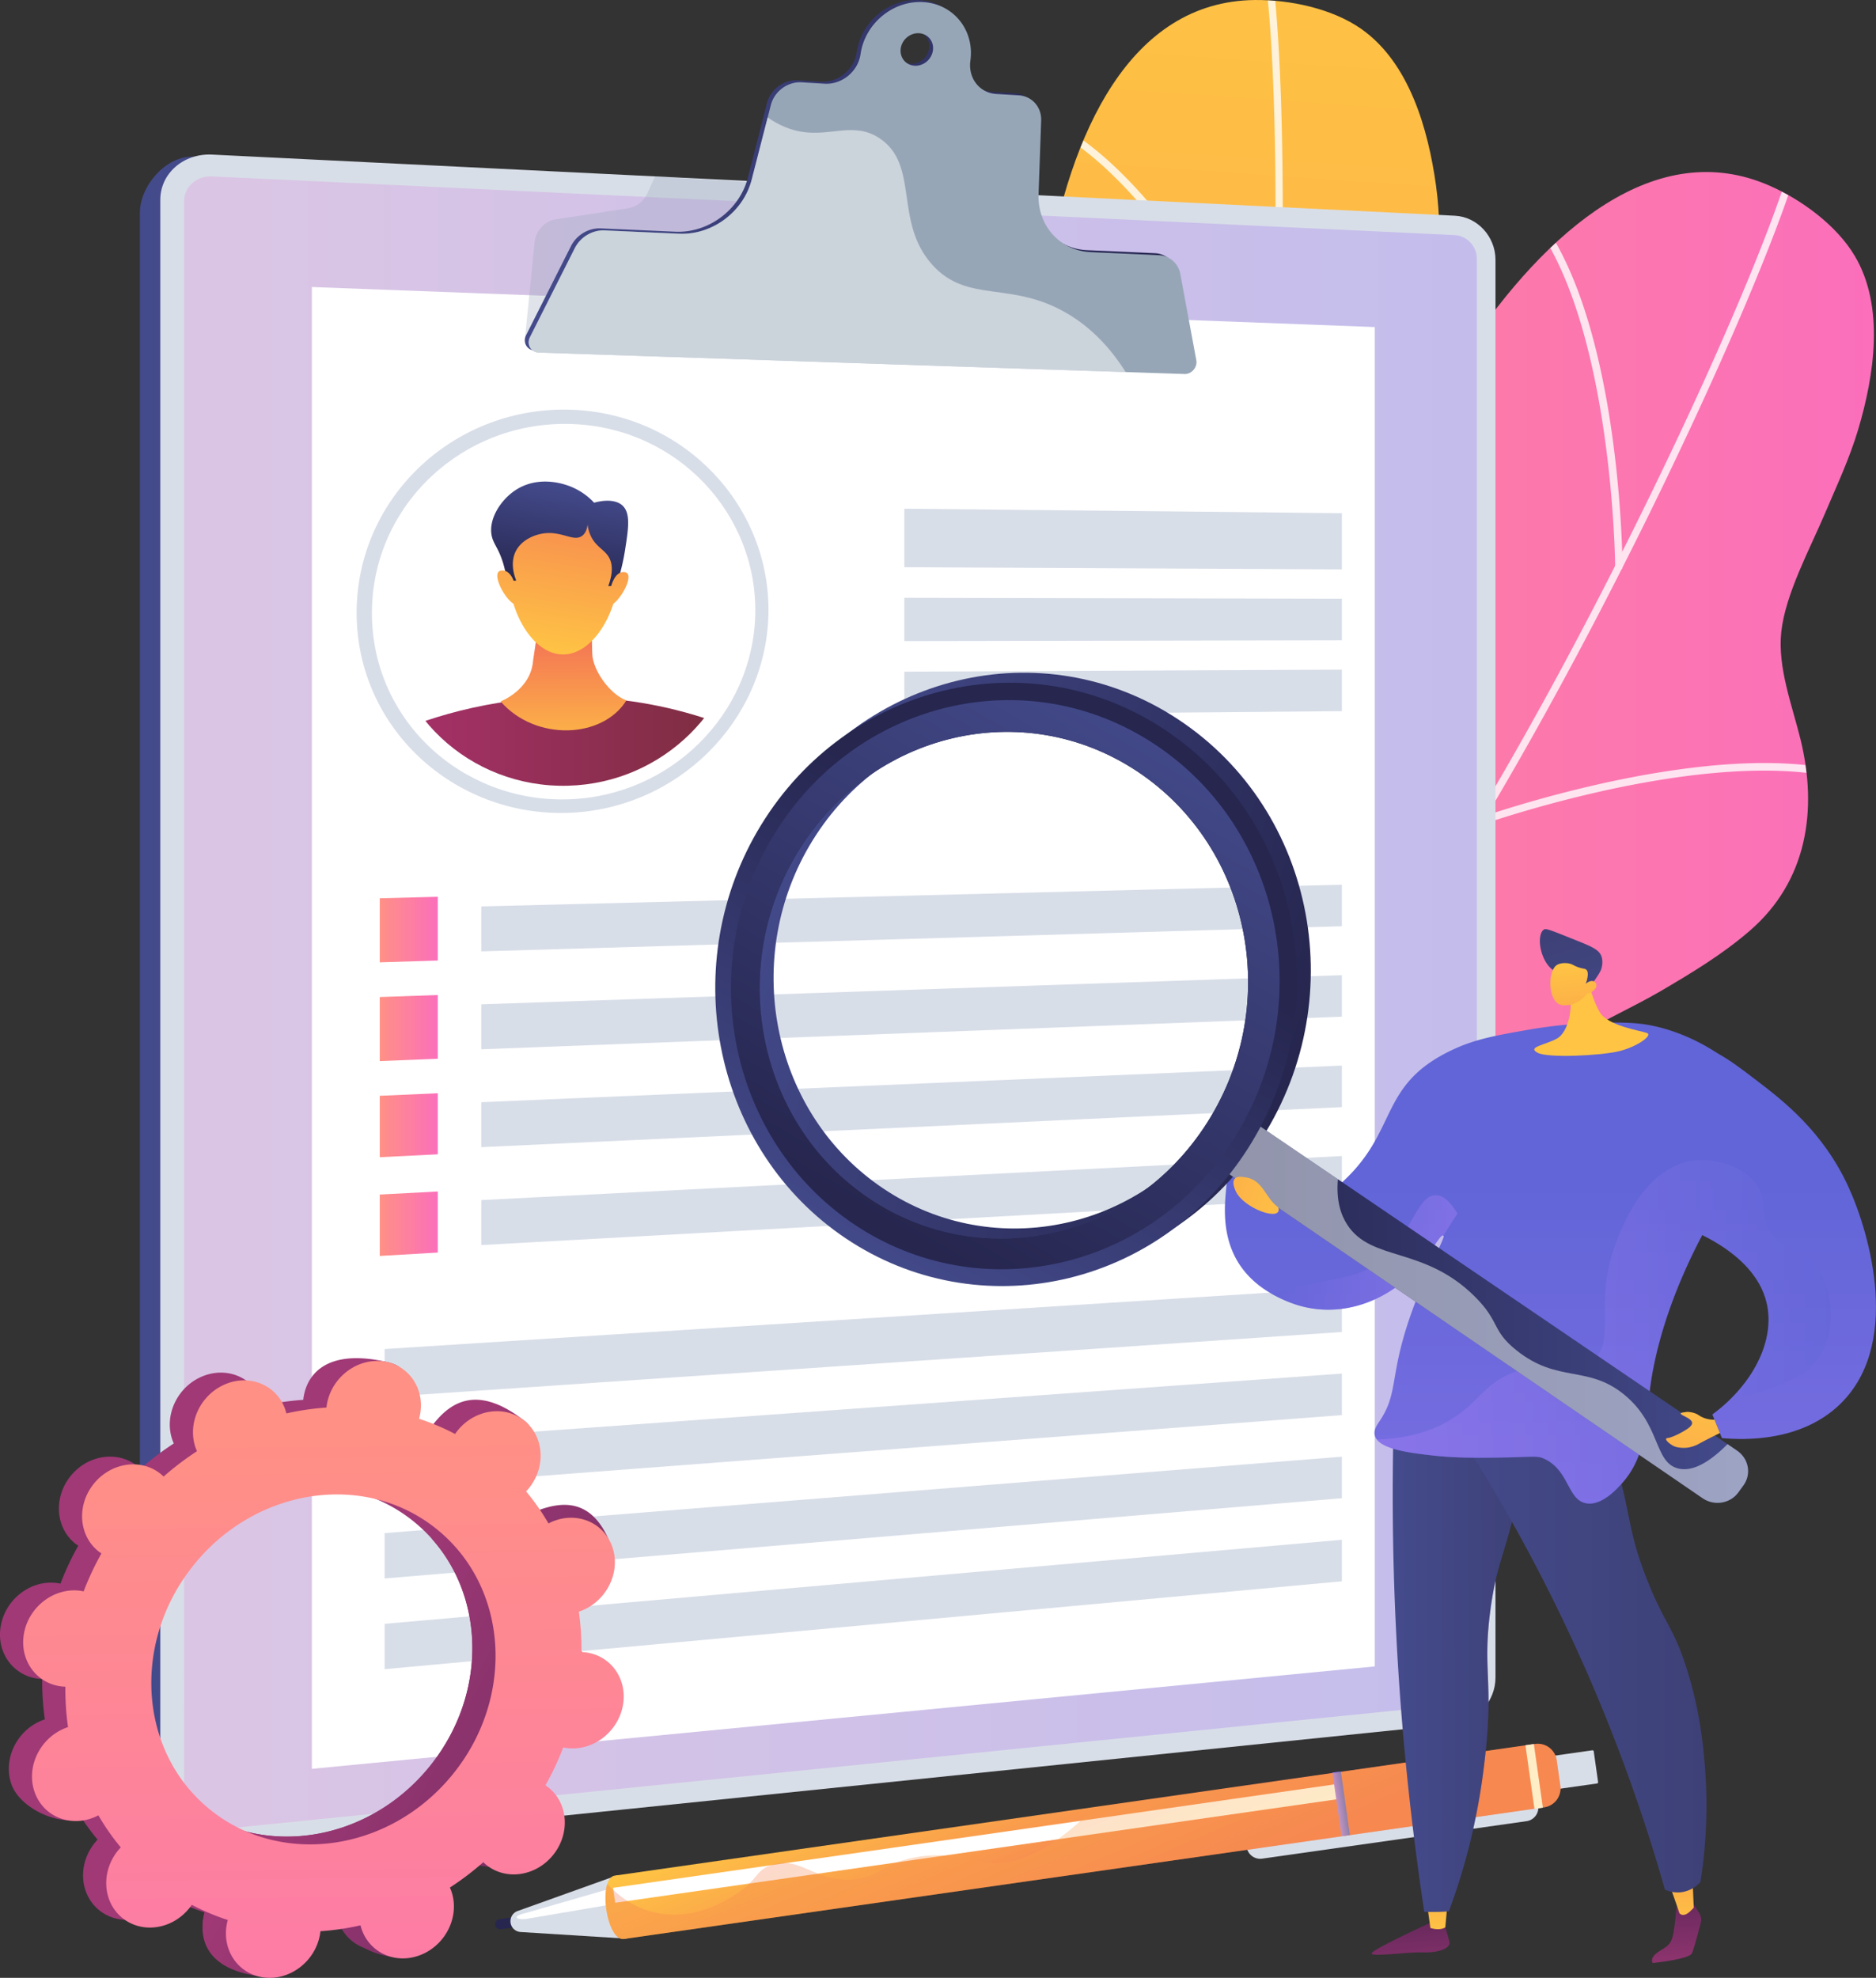 <svg xmlns="http://www.w3.org/2000/svg" xmlns:xlink="http://www.w3.org/1999/xlink" viewBox="0 0 2581.03 2721.26"><rect x="0" y="0" width="2581.03" height="2721.26" fill="#333333" stroke="none"/><defs><linearGradient id="linear-gradient" x1="1654.55" y1="-155.71" x2="1351.89" y2="4249.69" gradientUnits="userSpaceOnUse"><stop offset="0" stop-color="#ffc444"></stop><stop offset="1" stop-color="#f36f56"></stop></linearGradient><linearGradient id="linear-gradient-2" x1="921.33" y1="1168.93" x2="2578.17" y2="1168.93" gradientUnits="userSpaceOnUse"><stop offset="0" stop-color="#ff9085"></stop><stop offset="1" stop-color="#fb6fbb"></stop></linearGradient><clipPath id="clip-path"><path d="M1872.5,39.54c-40-27.87-98.07-40.06-146.31-39.52-342,3.84-333.2,718.56-268,873.1s35.68,209.47-225.25,314.55-119.34,254.52-79,345.4,111.45,164.61-76.11,273.61-115,161-115,161,390.23,338.64,360.66,222.39-8.17-297.22,313.46-337.26c138.54-17.24,346-101,380.88-253.77,8.13-35.56,11.42-89.13.12-124.32-15.67-48.81-51.56-85.34-73.54-130.69-51.24-105.68,48.2-194.33,103.22-272.3,28.72-40.7,57.34-82.38,78.17-127.82,43.23-94.32,16.33-189.46-45.64-268-29.72-37.68-69.94-76.95-85.37-123.54-16.59-50.05-11.52-120.7-12.89-173.48-1.08-41.39-.53-82.76-6.24-123.87C1965,178.53,1939.28,86.14,1872.5,39.54Z" style="fill:url(#linear-gradient)"></path></clipPath><clipPath id="clip-path-2"><path d="M2551.92,352.3c-24.81-41.92-72.66-77.1-116.79-96.59-312.83-138.17-600.95,516-605.67,683.61s-54.31,205.42-335.33,193-214.06,182.21-215,281.63,33.24,196-182.62,217.48-171.38,98.92-171.38,98.92S1140,2200.2,1161.24,2082.14s115.7-273.9,425-177.09c133.23,41.7,356.75,51.36,451.79-73.18,22.13-29,47.32-76.39,51.61-113.1,6-50.92-11.56-99-12.79-149.42-2.85-117.41,124.38-156.89,206.76-205.06,43-25.15,86.32-51.23,124.09-84,78.43-67.94,93.36-165.67,69.51-262.87-11.43-46.61-31.77-99-26.52-147.81,5.64-52.42,39.52-114.63,60.14-163.23,16.17-38.12,33.81-75.54,45.64-115.32C2578.51,517.11,2593.4,422.38,2551.92,352.3Z" style="fill:url(#linear-gradient-2)"></path></clipPath><linearGradient id="linear-gradient-5" x1="192.47" y1="1381.09" x2="2029.44" y2="1381.09" gradientUnits="userSpaceOnUse"><stop offset="0" stop-color="#444b8c"></stop><stop offset="1" stop-color="#26264f"></stop></linearGradient><linearGradient id="linear-gradient-6" x1="253.35" y1="1380.36" x2="2031.94" y2="1380.36" gradientUnits="userSpaceOnUse"><stop offset="0" stop-color="#e38ddd"></stop><stop offset="1" stop-color="#9571f6"></stop></linearGradient><linearGradient id="linear-gradient-7" x1="722.09" y1="255.93" x2="1640.92" y2="255.93" xlink:href="#linear-gradient-5"></linearGradient><clipPath id="clip-path-3"><path d="M1020.86,845.87c-3.1,127-108.26,231.61-239.13,235.17-135.74,3.7-249.34-102-249.08-237.72C532.91,705.87,649.51,597.65,788.2,603,921.8,608.12,1024,717.41,1020.86,845.87Z" style="fill:none"></path></clipPath><linearGradient id="linear-gradient-8" x1="511.53" y1="1048.93" x2="1034.85" y2="1048.93" gradientUnits="userSpaceOnUse"><stop offset="0" stop-color="#ab316d"></stop><stop offset="1" stop-color="#792d3d"></stop></linearGradient><linearGradient id="linear-gradient-9" x1="774.75" y1="865.81" x2="775.71" y2="1051.66" gradientUnits="userSpaceOnUse"><stop offset="0" stop-color="#f36f56"></stop><stop offset="1" stop-color="#ffc444"></stop></linearGradient><linearGradient id="linear-gradient-10" x1="804.76" y1="606.48" x2="757.31" y2="899.55" xlink:href="#linear-gradient-9"></linearGradient><linearGradient id="linear-gradient-11" x1="780.01" y1="666.25" x2="756.73" y2="810.01" xlink:href="#linear-gradient-5"></linearGradient><linearGradient id="linear-gradient-12" x1="881.55" y1="622.35" x2="834.7" y2="911.72" xlink:href="#linear-gradient-9"></linearGradient><linearGradient id="linear-gradient-13" x1="732.14" y1="591.88" x2="684.1" y2="888.54" xlink:href="#linear-gradient-9"></linearGradient><linearGradient id="linear-gradient-14" x1="522.49" y1="1278.94" x2="602.31" y2="1278.94" xlink:href="#linear-gradient-2"></linearGradient><linearGradient id="linear-gradient-15" x1="522.49" y1="1414.46" x2="602.31" y2="1414.46" xlink:href="#linear-gradient-2"></linearGradient><linearGradient id="linear-gradient-16" x1="522.49" y1="1548.14" x2="602.31" y2="1548.14" xlink:href="#linear-gradient-2"></linearGradient><linearGradient id="linear-gradient-17" x1="522.49" y1="1683.65" x2="602.31" y2="1683.65" xlink:href="#linear-gradient-2"></linearGradient><linearGradient id="linear-gradient-18" x1="1923.9" y1="2936.29" x2="953.71" y2="2661.75" gradientTransform="translate(86.74 -493.16) rotate(12.04)" gradientUnits="userSpaceOnUse"><stop offset="0" stop-color="#311944"></stop><stop offset="1" stop-color="#a03976"></stop></linearGradient><linearGradient id="linear-gradient-19" x1="1921.36" y1="2945.28" x2="951.16" y2="2670.73" xlink:href="#linear-gradient-18"></linearGradient><linearGradient id="linear-gradient-20" x1="440.98" y1="1972.58" x2="455.85" y2="3173.82" xlink:href="#linear-gradient-2"></linearGradient><linearGradient id="linear-gradient-21" x1="1621.74" y1="2908.81" x2="1704.94" y2="3218.65" gradientTransform="matrix(0.99, -0.14, 0.14, 0.99, -604.12, -307.39)" xlink:href="#linear-gradient"></linearGradient><linearGradient id="linear-gradient-22" x1="2027.41" y1="3105.54" x2="2039.12" y2="3105.54" gradientTransform="matrix(1, 0, 0, 1, -188.53, -623.43)" gradientUnits="userSpaceOnUse"><stop offset="0" stop-color="#aa80f9"></stop><stop offset="1" stop-color="#6165d7"></stop></linearGradient><linearGradient id="linear-gradient-23" x1="1621.48" y1="2907.84" x2="1704.89" y2="3218.44" gradientTransform="matrix(0.99, -0.14, 0.14, 0.99, -604.12, -307.39)" xlink:href="#linear-gradient-9"></linearGradient><linearGradient id="linear-gradient-24" x1="-21.07" y1="2521.89" x2="-1.78" y2="2767.38" gradientTransform="translate(1943.14 2.03) rotate(-0.14)" xlink:href="#linear-gradient-18"></linearGradient><linearGradient id="linear-gradient-25" x1="28.73" y1="2658.56" x2="25.22" y2="2404.31" gradientTransform="translate(1943.14 2.03) rotate(-0.14)" xlink:href="#linear-gradient"></linearGradient><linearGradient id="linear-gradient-26" x1="343.44" y1="2493.25" x2="362.73" y2="2738.73" gradientTransform="translate(1943.14 2.03) rotate(-0.14)" xlink:href="#linear-gradient-18"></linearGradient><linearGradient id="linear-gradient-27" x1="362.78" y1="2653.95" x2="359.27" y2="2399.69" gradientTransform="translate(1943.14 2.03) rotate(-0.14)" xlink:href="#linear-gradient"></linearGradient><linearGradient id="linear-gradient-28" x1="-31.95" y1="2246.68" x2="156.04" y2="2246.68" gradientTransform="translate(1943.14 2.03) rotate(-0.14)" gradientUnits="userSpaceOnUse"><stop offset="0" stop-color="#444b8c"></stop><stop offset="1" stop-color="#3e4177"></stop></linearGradient><linearGradient id="linear-gradient-29" x1="-31.95" y1="2246.69" x2="156.04" y2="2246.69" xlink:href="#linear-gradient-28"></linearGradient><linearGradient id="linear-gradient-30" x1="20.24" y1="2228.15" x2="398.68" y2="2228.15" xlink:href="#linear-gradient-28"></linearGradient><linearGradient id="linear-gradient-31" x1="1348.69" y1="3034.59" x2="1348.69" y2="1615.7" gradientTransform="matrix(-1, 0, 0, 1, 3407.77, 0)" xlink:href="#linear-gradient-22"></linearGradient><linearGradient id="linear-gradient-32" x1="-550.93" y1="1463.61" x2="-591.09" y2="1817.88" gradientTransform="translate(2736.88)" xlink:href="#linear-gradient"></linearGradient><linearGradient id="linear-gradient-33" x1="1327.89" y1="2268.68" x2="1263.39" y2="2104.86" gradientTransform="translate(989.32 -881.25) rotate(2.72)" xlink:href="#linear-gradient-28"></linearGradient><linearGradient id="linear-gradient-34" x1="-575.95" y1="1324.62" x2="-544.39" y2="1585.66" gradientTransform="translate(2736.88)" xlink:href="#linear-gradient"></linearGradient><linearGradient id="linear-gradient-35" x1="1402.61" y1="1723.19" x2="1658.26" y2="1723.19" gradientTransform="matrix(-1, 0, 0, 1, 3407.77, 0)" xlink:href="#linear-gradient-22"></linearGradient><linearGradient id="linear-gradient-36" x1="1010.6" y1="3034.59" x2="1010.6" y2="1615.7" gradientTransform="matrix(-1, 0, 0, 1, 3407.77, 0)" xlink:href="#linear-gradient-22"></linearGradient><linearGradient id="linear-gradient-37" x1="-842.57" y1="1832.5" x2="-217.95" y2="1832.5" gradientTransform="translate(2736.88)" xlink:href="#linear-gradient-22"></linearGradient><linearGradient id="linear-gradient-38" x1="1002.66" y1="1807.58" x2="1724.05" y2="1807.58" gradientTransform="matrix(-1, 0, 0, 1, 3407.77, 0)" xlink:href="#linear-gradient-5"></linearGradient><linearGradient id="linear-gradient-39" x1="-1988.07" y1="1955.61" x2="-1187.99" y2="1955.61" gradientTransform="matrix(0.95, 0.3, -0.3, 0.95, 3501.92, -52.6)" xlink:href="#linear-gradient-5"></linearGradient><linearGradient id="linear-gradient-40" x1="-4833.94" y1="2089.73" x2="-5236.79" y2="1638.67" gradientTransform="matrix(-0.98, 0.21, 0.21, 0.98, -3999.08, 711.31)" xlink:href="#linear-gradient-5"></linearGradient><linearGradient id="linear-gradient-41" x1="-5426.14" y1="1431.15" x2="-4879.77" y2="2032.62" gradientTransform="matrix(-0.98, 0.21, 0.21, 0.98, -3999.08, 711.31)" xlink:href="#linear-gradient-5"></linearGradient><linearGradient id="linear-gradient-42" x1="1052.97" y1="1897.76" x2="1203.13" y2="2354.38" gradientTransform="matrix(-1, 0, 0, 1, 3407.77, 0)" xlink:href="#linear-gradient"></linearGradient><linearGradient id="linear-gradient-43" x1="-2522.44" y1="5149.78" x2="-2728.42" y2="5567.47" gradientTransform="matrix(0.17, 0.98, -0.98, 0.17, 7269.65, 3238.27)" xlink:href="#linear-gradient"></linearGradient></defs><g style="isolation:isolate"><g id="Layer_2" data-name="Layer 2"><g id="Illustration"><path d="M1872.5,39.54c-40-27.87-98.07-40.06-146.31-39.52-342,3.84-333.2,718.56-268,873.1s35.68,209.47-225.25,314.55-119.34,254.52-79,345.4,111.45,164.61-76.11,273.61-115,161-115,161,390.23,338.64,360.66,222.39-8.17-297.22,313.46-337.26c138.54-17.24,346-101,380.88-253.77,8.13-35.56,11.42-89.13.12-124.32-15.67-48.81-51.56-85.34-73.54-130.69-51.24-105.68,48.2-194.33,103.22-272.3,28.72-40.7,57.34-82.38,78.17-127.82,43.23-94.32,16.33-189.46-45.64-268-29.72-37.68-69.94-76.95-85.37-123.54-16.59-50.05-11.52-120.7-12.89-173.48-1.08-41.39-.53-82.76-6.24-123.87C1965,178.53,1939.28,86.14,1872.5,39.54Z" style="fill:url(#linear-gradient)"></path><g style="clip-path:url(#clip-path)"><g style="mix-blend-mode:soft-light;opacity:0.8"><path d="M951.43,2176.69a5,5,0,0,1-4.78-8.86c1.45-.91,146.45-93.08,304.72-238.25,145.83-133.77,333.1-341.19,397.05-569.69,53.41-190.83,90.84-502.14,102.7-854.08,10.63-315.6-2.63-547.27-21.59-588.92a5,5,0,0,1,2.5-6.68,5,5,0,0,1,6.69,2.5c22.17,48.72,32,309.39,22.48,593.44-11.88,352.71-49.45,664.88-103.07,856.46-64.6,230.84-253.22,439.84-400.08,574.52-158.92,145.75-304.56,238.31-306,239.23C951.84,2176.48,951.64,2176.59,951.43,2176.69Z" style="fill:#fff"></path><path d="M1755.54,566.45c-2.52,1.15-5.23.64-6.4-1.87-1.54-3.34-156.29-333.91-326.05-397.47a4.85,4.85,0,0,1-2.89-6.35,5,5,0,0,1,6.53-2.88c173.64,65,325.17,388.65,331.55,402.42,1.17,2.53-.17,5-2.71,6.14Z" style="fill:#fff"></path><path d="M1726.22,967a5,5,0,0,1-5.6-8.21c.86-.84,87.89-85.06,197.75-158.75,148.44-99.57,265.67-133.59,348.44-101.12a5,5,0,1,1-3.68,9.39C2072.7,633.58,1731.08,962.66,1727.65,966A5.06,5.06,0,0,1,1726.22,967Z" style="fill:#fff"></path><path d="M1386.36,1808.62a4.74,4.74,0,0,1-1.6.43,5,5,0,0,1-5.51-4.53c-.14-1.46-14.75-147.55-58-299.18-39.69-139-112.21-311.31-232.3-342.51a5,5,0,1,1,2.53-9.76c100.14,26,180.72,143.65,239.5,349.63,43.52,152.5,58.2,299.37,58.34,300.84A5,5,0,0,1,1386.36,1808.62Z" style="fill:#fff"></path><path d="M1574.67,1555.2a5,5,0,0,1-5.41-8.39c15.21-13.3,374-325.42,525.15-310.85a5,5,0,0,1-1,10c-146.85-14.16-513.85,305.17-517.54,308.39A5.15,5.15,0,0,1,1574.67,1555.2Z" style="fill:#fff"></path></g></g><path d="M2551.92,352.3c-24.81-41.92-72.66-77.1-116.79-96.59-312.83-138.17-600.95,516-605.67,683.61s-54.31,205.42-335.33,193-214.06,182.21-215,281.63,33.24,196-182.62,217.48-171.38,98.92-171.38,98.92S1140,2200.2,1161.24,2082.14s115.7-273.9,425-177.09c133.23,41.7,356.75,51.36,451.79-73.18,22.13-29,47.32-76.39,51.61-113.1,6-50.92-11.56-99-12.79-149.42-2.85-117.41,124.38-156.89,206.76-205.06,43-25.15,86.32-51.23,124.09-84,78.43-67.94,93.36-165.67,69.51-262.87-11.43-46.61-31.77-99-26.52-147.81,5.64-52.42,39.52-114.63,60.14-163.23,16.17-38.12,33.81-75.54,45.64-115.32C2578.51,517.11,2593.4,422.38,2551.92,352.3Z" style="fill:url(#linear-gradient-2)"></path><g style="clip-path:url(#clip-path-2)"><g style="mix-blend-mode:soft-light;opacity:0.8"><path d="M828.23,1915.83a5,5,0,0,1-.68-10c1.7-.23,171.85-24,376-90.6,188.15-61.34,444.52-172.54,597.39-354,127.67-151.56,290.7-419.39,447.3-734.8,140.43-282.83,224.34-499.18,224.34-544.94a5,5,0,1,1,10.09,0c0,53.53-99,294.87-225.39,549.43-156.94,316.1-320.46,584.66-448.63,736.81C1654.26,1651,1396,1763.09,1206.55,1824.83c-205,66.82-375.92,90.72-377.62,91A5.58,5.58,0,0,1,828.23,1915.83Z" style="fill:#fff"></path><path d="M2227.18,784.77a5.06,5.06,0,0,1-5-5c0-3.67-3.92-369-132.09-497.17a5,5,0,0,1,7.13-7.15c131.11,131.11,135,489.09,135.05,504.26a5.05,5.05,0,0,1-5,5.1Z" style="fill:#fff"></path><path d="M2034.57,1135.79a5,5,0,0,1-1.7-9.79c1.14-.41,115.23-41,245.75-62.56,176.36-29.13,297.15-11.52,359,52.32a5,5,0,0,1-7.24,7c-142.38-146.88-589.63,11.1-594.13,12.72A5.12,5.12,0,0,1,2034.57,1135.79Z" style="fill:#fff"></path><path d="M1376.56,1761a4.9,4.9,0,0,1-1.63-.28,5,5,0,0,1-3.14-6.4c.48-1.39,47.71-140.4,71.13-296.35,21.47-143,26.84-329.82-69.53-408a5,5,0,0,1,6.35-7.83c80.37,65.16,105,205.61,73.14,417.43-23.57,156.83-71.07,296.59-71.54,298A5.06,5.06,0,0,1,1376.56,1761Z" style="fill:#fff"></path><path d="M1653,1608.39a5,5,0,0,1-1.45-9.88c19.34-5.8,475.23-141.23,606.74-65.35a5,5,0,1,1-5,8.74c-127.79-73.73-594.11,64.86-598.8,66.27A4.86,4.86,0,0,1,1653,1608.39Z" style="fill:#fff"></path></g></g><path d="M1973.62,314.26,267.15,215.55c-39.3-1.92-74.68,41-74.68,77v2197.4c0,49.94,51,60,90.32,56l1690.83-172.68c30.89-3.16,55.82-31.42,55.82-63.14V374.43C2029.44,342.71,2004.51,315.77,1973.62,314.26Z" style="fill:url(#linear-gradient-5)"></path><path d="M2001.69,296.81,291.84,212.7c-39.3-1.94-71.31,25.91-71.31,62.21V2489.47c0,36.29,32,62.42,71.31,58.38l1709.85-176c30.88-3.18,55.82-31.66,55.82-63.63V357.44C2057.51,325.47,2032.57,298.33,2001.69,296.81Z" style="fill:#d8dee8"></path><path d="M291.84,2517.82c-21.2,2.14-38.49-12-38.49-31.59V276.38c0-19.56,17.29-34.65,38.49-33.65L2001.69,323.5c16.69.79,30.25,15.5,30.25,32.8V2310.75c0,17.3-13.56,32.74-30.25,34.42Z" style="mix-blend-mode:multiply;opacity:0.3;fill:url(#linear-gradient-6)"></path><polygon points="1891.48 2292.76 429.05 2433.67 429.05 394.89 1891.48 449.96 1891.48 2292.76" style="fill:#fff"></polygon><path d="M1306.55,459.94l-584.46,7.32L735.2,335.45c1-17.13,13.37-31.19,29.67-33.69l99-15.22A35.6,35.6,0,0,0,890.63,266l10.74-23.31,258.9,16Z" style="fill:#97a6b7;mix-blend-mode:multiply;opacity:0.3"></path><path d="M1618.67,374.43a31.28,31.28,0,0,0-29.78-26.05l-93.39-4.19c-42.39-1.9-73.47-36.34-71.91-79.95l3.6-101.08c.67-18.7-12.68-33.67-31-34.77l-30.68-1.83c-23.4-1.4-39-22-35.69-45.88C1335.52,39,1307,3,1265.57.21c-41.71-2.84-80.64,29-86.85,71.24a47.15,47.15,0,0,1-6.49,18c-9.64,15.47-26.53,24-43.07,23l-31.66-1.89c-19.17-1.14-37.4,12.32-42.26,31.26l-26.31,102.6c-11.39,44.37-54.32,76.43-99.91,74.39l-102.45-4.59c-16.78-.75-33.24,9-41,24.36l-61.73,122.5c-5.06,10,1.17,20.87,12.18,21.23l888.44,29.51c9.72.33,18-9.37,16.18-19ZM1253,87.69c-12.24-.75-20.73-11.39-19-23.76s13.15-21.74,25.38-20.94,20.66,11.43,18.89,23.76S1265.2,88.45,1253,87.69Z" style="fill:url(#linear-gradient-7)"></path><path d="M1623.93,377.17a31.27,31.27,0,0,0-29.78-26.05l-93.39-4.19c-42.39-1.9-73.46-36.34-71.91-79.95l3.61-101.08c.66-18.7-12.69-33.67-31-34.77l-30.69-1.83c-23.4-1.4-39-22-35.69-45.88,5.73-41.68-22.83-77.65-64.21-80.47C1229.12.11,1190.19,32,1184,74.19a47.09,47.09,0,0,1-6.49,18c-9.64,15.46-26.53,24-43.07,23l-31.65-1.89c-19.18-1.14-37.41,12.32-42.26,31.26l-26.32,102.6c-11.38,44.37-54.32,76.43-99.91,74.39L831.83,317c-16.77-.75-33.24,9-41,24.36l-61.73,122.5c-5.06,10,1.17,20.87,12.19,21.23l888.43,29.51c9.72.33,18-9.37,16.18-19ZM1258.24,90.43c-12.24-.76-20.73-11.39-19-23.76s13.16-21.74,25.39-20.94,20.65,11.43,18.88,23.76S1270.46,91.19,1258.24,90.43Z" style="fill:#97a6b7"></path><path d="M1471.88,433.46c-79.25-48.92-140.05-14.23-189.44-69.41-52.88-59.07-17.22-136.83-71.93-173.53-35-23.49-66.26-2.77-107-9.13-14.91-2.33-30.83-8.26-47.37-19.81l-22,85.57c-11.38,44.37-54.32,76.43-99.91,74.39L831.83,317c-16.77-.75-33.24,9-41,24.36l-61.73,122.5c-5.06,10,1.17,20.87,12.19,21.23l807.4,26.82C1528.38,479.56,1503.12,452.74,1471.88,433.46Z" style="fill:#fff;mix-blend-mode:soft-light;opacity:0.5"></path><path d="M781.23,1118.39C623.82,1123.48,490.65,1001,490.65,843.1c0-160.24,136.69-286.36,298.08-279.28,154.54,6.77,272.32,134.1,268.46,282.24C1053.39,992.22,932.11,1113.5,781.23,1118.39Z" style="fill:#d8dee8"></path><path d="M1039.07,846c-3.44,136.7-116.58,249.56-257.59,253.76-146.7,4.37-269.92-109.6-269.77-256.52.14-148.93,126.61-266,276.76-259.79C932.66,589.35,1042.56,707.52,1039.07,846Z" style="fill:#fff"></path><g style="clip-path:url(#clip-path-3)"><path d="M511.53,1023.11s240.27-137.55,523.32-9.73c0,0-38.25,111.48-253.89,124.45C551.88,1151.61,511.53,1023.11,511.53,1023.11Z" style="fill:url(#linear-gradient-8)"></path><path d="M743.06,844.42l-9.6,64.22c-3,40.7-44.78,56.41-44.78,56.41,48.16,55.14,140.32,51.45,173.16-1.44-22-7.8-46.36-40.94-47-64.34l-1.45-54.48Z" style="fill:url(#linear-gradient-9)"></path><path d="M850.93,788.48c-.89,54-34.94,111.88-76.19,112-41.72.11-75.32-58.78-74.79-114,.53-55.46,35.3-85.06,77.39-84C818.94,703.52,851.83,734.17,850.93,788.48Z" style="fill:url(#linear-gradient-10)"></path><path d="M697.54,800.43l12.68-1.8c-1.89-4.54-9.7-24.7.42-42.11,9.71-16.71,32.22-24.5,49.27-23,19.32,1.65,30.78,10.6,40.54,4,5.48-3.69,7.33-10.54,8-15.9a50.32,50.32,0,0,0,3.69,14.21c6.93,16.23,19,19.8,25.38,30.52,4.31,7.21,7,19.19-.64,40.08l10.91-.51a287.67,287.67,0,0,0,12.11-48.82c4.76-30.4,8-51.36-3.86-61.92-2.38-2.11-12.92-10.51-38.65-3.54a90,90,0,0,0-38-24.27c-6.76-2.17-40.44-13-70.77,7.41-20.66,13.91-37,40.49-32,62.88,2.63,11.81,10.06,17.23,16.42,40A148.8,148.8,0,0,1,697.54,800.43Z" style="fill:url(#linear-gradient-11)"></path><path d="M840.28,808.34s5.16-23.67,19.6-21.12-6.94,41.08-20,45.65Z" style="fill:url(#linear-gradient-12)"></path><path d="M709.24,807s-4.71-24.23-19.86-22,6.15,42.15,19.61,47Z" style="fill:url(#linear-gradient-13)"></path></g><polygon points="1846.2 783.41 1244.21 780.45 1244.21 699.86 1846.2 706.07 1846.2 783.41" style="fill:#d8dee8"></polygon><polygon points="1846.2 880.94 1244.21 882.06 1244.21 822.49 1846.2 823.77 1846.2 880.94" style="fill:#d8dee8"></polygon><polygon points="1846.2 978.46 1244.21 983.66 1244.21 924.1 1846.2 921.29 1846.2 978.46" style="fill:#d8dee8"></polygon><polygon points="602.31 1321.51 522.49 1324.04 522.49 1235.9 602.31 1233.84 602.31 1321.51" style="fill:url(#linear-gradient-14)"></polygon><polygon points="1846.2 1274.4 662.18 1308.97 662.18 1247.09 1846.2 1217.23 1846.2 1274.4" style="fill:#d8dee8"></polygon><polygon points="602.31 1456.66 522.49 1459.92 522.49 1371.78 602.31 1369 602.31 1456.66" style="fill:url(#linear-gradient-15)"></polygon><polygon points="1846.2 1398.83 662.18 1443.66 662.18 1381.77 1846.2 1341.65 1846.2 1398.83" style="fill:#d8dee8"></polygon><polygon points="602.31 1588.16 522.49 1592.12 522.49 1507.66 602.31 1504.15 602.31 1588.16" style="fill:url(#linear-gradient-16)"></polygon><polygon points="1846.2 1523.25 662.18 1578.34 662.18 1516.46 1846.2 1466.08 1846.2 1523.25" style="fill:#d8dee8"></polygon><polygon points="602.31 1723.32 522.49 1728 522.49 1643.53 602.31 1639.31 602.31 1723.32" style="fill:url(#linear-gradient-17)"></polygon><polygon points="1846.2 1647.68 662.18 1713.02 662.18 1651.14 1846.2 1590.51 1846.2 1647.68" style="fill:#d8dee8"></polygon><polygon points="1846.2 1832.64 529.14 1922.13 529.14 1856.06 1846.2 1772.11 1846.2 1832.64" style="fill:#d8dee8"></polygon><polygon points="1846.2 1946.98 529.14 2046.93 529.14 1984.53 1846.2 1889.81 1846.2 1946.98" style="fill:#d8dee8"></polygon><polygon points="1846.2 2061.32 529.14 2171.74 529.14 2109.34 1846.2 2004.15 1846.2 2061.32" style="fill:#d8dee8"></polygon><polygon points="1846.2 2175.66 529.14 2296.54 529.14 2234.14 1846.2 2118.49 1846.2 2175.66" style="fill:#d8dee8"></polygon><path d="M637,2555.06c27.1,21.91,68.29,15.88,92-13.46s21-70.88-6.11-92.79c-1.4-1.14-2.87-2.15-4.34-3.14A393.62,393.62,0,0,0,743,2393.48c1.74.37,3.5.71,5.31.93,35.32,4.31,69.63-21.68,76.63-58s-16-69.33-51.29-73.63c-1.85-.23-3.69-.32-5.53-.38a361.08,361.08,0,0,0-3.66-55.61c1.8-.59,3.59-1.22,5.37-2,34.09-14.46,52.33-53.45,40.72-87.09s-48.65-49.2-82.74-34.75c-1.75.74-3.42,1.59-5.09,2.45a320.46,320.46,0,0,0-30.8-44.11c1.32-1.39,2.62-2.81,3.85-4.33,23.72-29.34,53.22-60.63,25.78-82.11-63.47-49.69-100.18-26.57-123.91,2.77-1.22,1.52-2.34,3.09-3.43,4.67a319.74,319.74,0,0,0-49.58-20.89c.5-1.81,1-3.62,1.33-5.49,7-36.36,21.92-53.66-12.73-61.76-75.57-17.66-108.2,9.81-115.2,46.18-.37,1.9-.6,3.78-.81,5.66A361.6,361.6,0,0,0,362.1,1934c-.45-1.78-.93-3.56-1.53-5.32-11.61-33.65-48.65-49.2-82.75-34.75s-52.32,53.45-40.72,87.09c.6,1.72,1.3,3.37,2,5a394.82,394.82,0,0,0-45.91,34.86c-1.27-1.24-2.57-2.46-4-3.59-27.1-21.91-68.3-15.89-92,13.45s-21,70.89,6.11,92.8c1.4,1.13,2.86,2.15,4.34,3.13a393.62,393.62,0,0,0-24.47,52.19c-1.74-.36-3.5-.71-5.31-.93-35.33-4.3-69.64,21.68-76.64,58.05s16,69.33,51.3,73.64c1.85.22,3.69.32,5.53.38a361,361,0,0,0,3.65,55.6c-1.79.59-3.58,1.22-5.36,2C22.27,2382.05,4,2421,15.65,2454.68s68.12,60.18,102.21,45.73c1.75-.74-16-12.56-14.39-13.43a320.53,320.53,0,0,0,30.81,44.11c-1.32,1.4-2.62,2.81-3.85,4.33-23.73,29.34-21,70.89,6.1,92.8s68.3,15.89,92-13.45c1.23-1.52,2.35-3.1,3.43-4.68a320.47,320.47,0,0,0,49.59,20.9c-.5,1.8-1,3.62-1.34,5.48-7,36.36,16,69.33,51.3,73.64s69.64-21.69,76.64-58.05c.36-1.9.6-3.79.8-5.67a360.31,360.31,0,0,0,55.14-8.06c.45,1.79.92,3.57,1.53,5.32,11.6,33.65,48.65,49.21,82.74,34.75s52.33-53.44,40.72-87.09c-.59-1.72-1.29-3.36-2-5A395,395,0,0,0,633,2551.47C634.27,2552.7,635.57,2553.92,637,2555.06Zm-379.83-76c-98.38-79.55-108.31-230.39-22.17-336.91s235.72-128.4,334.1-48.85,108.3,230.39,22.17,336.92S355.52,2558.61,257.14,2479.06Z" style="fill:url(#linear-gradient-18)"></path><path d="M748.32,2394.41c35.32,4.31,69.63-21.68,76.63-58s-16-69.33-51.29-73.63c-1.85-.23-3.69-.32-5.53-.38a361.08,361.08,0,0,0-3.66-55.61c1.8-.59,3.59-1.22,5.37-2,34.09-14.46,81.5-56.84,66.51-89.12-28.46-61.25-74.44-47.17-108.53-32.72-1.75.74-3.42,1.59-5.08,2.45a321.4,321.4,0,0,0-30.81-44.11c1.32-1.39,2.62-2.81,3.85-4.33a70.62,70.62,0,0,0,15.5-53.61q-59.12,66.48-117.08,133.91c74.25,83.27,75.17,216.35-3,313-66.21,81.88-169.88,113.67-259,87.91-6.27,9.61-12.48,19.29-19,28.73-17.73,25.64-36.93,50.35-56.14,75q12.07,5.05,24.48,9.1c-.5,1.81-1,3.63-1.34,5.49-7,36.36,8.43,71.82,72,81.89,35.15,5.57,49-29.94,56-66.3.36-1.9.6-3.79.8-5.66a361.57,361.57,0,0,0,55.14-8.07c.45,1.79.92,3.57,1.53,5.32,11.6,33.65,71.22,59.61,105.31,45.15s29.76-63.84,18.15-97.49c-.59-1.72-1.29-3.36-2-5A395,395,0,0,0,633,2551.47c1.28,1.23,2.58,2.45,4,3.58,27.1,21.92,68.29,15.89,92-13.45s21-70.88-6.11-92.79c-1.4-1.14-2.87-2.15-4.34-3.14A393.62,393.62,0,0,0,743,2393.48C744.75,2393.85,746.51,2394.19,748.32,2394.41Z" style="fill:url(#linear-gradient-19)"></path><path d="M805.55,2273.41c-1.85-.22-3.69-.31-5.53-.38a361,361,0,0,0-3.66-55.6c1.8-.59,3.59-1.22,5.37-2,34.09-14.46,52.33-53.45,40.72-87.09s-48.65-49.2-82.74-34.75c-1.75.74-3.42,1.59-5.09,2.45a320.46,320.46,0,0,0-30.8-44.11c1.32-1.39,2.62-2.81,3.85-4.33,23.72-29.34,21-70.89-6.11-92.8s-68.29-15.89-92,13.46c-1.23,1.51-2.35,3.09-3.44,4.67a319.74,319.74,0,0,0-49.58-20.89c.5-1.81,1-3.62,1.34-5.49,7-36.36-16-69.33-51.3-73.63s-69.64,21.68-76.64,58c-.36,1.9-.6,3.79-.81,5.67a360.36,360.36,0,0,0-55.13,8.06c-.45-1.79-.93-3.56-1.53-5.33-11.61-33.64-48.65-49.2-82.75-34.74s-52.32,53.44-40.72,87.09c.6,1.72,1.3,3.37,2,5a394.82,394.82,0,0,0-45.91,34.86c-1.27-1.24-2.57-2.46-4-3.59-27.1-21.92-68.3-15.89-92,13.45s-21,70.88,6.11,92.79c1.4,1.14,2.86,2.15,4.34,3.14a393.62,393.62,0,0,0-24.47,52.19c-1.74-.37-3.5-.71-5.31-.93-35.33-4.3-69.64,21.68-76.63,58.05s16,69.33,51.29,73.63c1.85.23,3.69.32,5.53.39a361,361,0,0,0,3.65,55.6c-1.79.59-3.58,1.22-5.36,2-34.1,14.46-52.33,53.45-40.72,87.09s48.65,49.2,82.74,34.75c1.75-.74,3.42-1.59,5.08-2.45a320.53,320.53,0,0,0,30.81,44.11c-1.32,1.39-2.62,2.81-3.85,4.33-23.72,29.34-21,70.89,6.11,92.8s68.29,15.88,92-13.46c1.23-1.52,2.35-3.09,3.43-4.67a319.44,319.44,0,0,0,49.59,20.89c-.5,1.81-1,3.62-1.34,5.49-7,36.36,16,69.33,51.3,73.63s69.64-21.68,76.64-58c.36-1.9.6-3.79.8-5.67A360.31,360.31,0,0,0,496,2649c.45,1.78.92,3.56,1.53,5.32,11.61,33.65,48.65,49.2,82.74,34.75S632.6,2635.65,621,2602c-.6-1.72-1.3-3.37-2-5a394.92,394.92,0,0,0,45.92-34.86c1.27,1.24,2.57,2.46,4,3.59,27.1,21.91,68.29,15.89,92-13.45s21-70.88-6.11-92.79c-1.4-1.14-2.87-2.15-4.34-3.14a393.62,393.62,0,0,0,24.47-52.19c1.74.37,3.49.71,5.31.93,35.32,4.3,69.63-21.68,76.63-58S840.87,2277.72,805.55,2273.41Zm-182.42,167.5C537,2547.43,387.41,2569.3,289,2489.75s-108.31-230.39-22.17-336.92S502.58,2024.44,601,2104,709.26,2334.38,623.13,2440.91Z" style="fill:url(#linear-gradient-20)"></path><path d="M2100.28,2505.66l-363.79,51.57a18.85,18.85,0,0,1-21.31-16h0a18.84,18.84,0,0,1,16-21.31L2095,2468.32a18.85,18.85,0,0,1,21.31,16h0A18.86,18.86,0,0,1,2100.28,2505.66Z" style="fill:#d8dee8"></path><path d="M2113.26,2413.53h81.12a1.69,1.69,0,0,1,1.69,1.69v42.72a1.69,1.69,0,0,1-1.69,1.69h-81.12a0,0,0,0,1,0,0v-46.1A0,0,0,0,1,2113.26,2413.53Z" transform="translate(-320.69 326.58) rotate(-8.07)" style="fill:#d8dee8"></path><path d="M723,2649.53l-33.92,4.81a7,7,0,0,1-7.89-5.93h0a7,7,0,0,1,5.93-7.89l33.92-4.81Z" style="fill:#26264f"></path><path d="M702.44,2645.39h0a14.89,14.89,0,0,0,13.81,12.78l145.59,9.1-12.37-87.2-137.31,49.21A14.88,14.88,0,0,0,702.44,2645.39Z" style="fill:#d8dee8"></path><path d="M710.86,2638h0c.27,1.92,5.42,2.87,12.33,2.29l140.89-24-3.39-23.89-138.63,40C715.27,2633.75,710.58,2636.1,710.86,2638Z" style="fill:#fff;mix-blend-mode:soft-light"></path><path d="M2124.39,2486.63l-1266,181.13c-24.08,3.41-36.44-83.79-12.36-87.21l1266-181.12a26.27,26.27,0,0,1,29.69,22.32l5,35.19A26.26,26.26,0,0,1,2124.39,2486.63Z" style="fill:url(#linear-gradient-21)"></path><polygon points="1841.51 2475.21 846.35 2617.94 843.44 2597.39 1838.59 2454.66 1841.51 2475.21" style="fill:#fff;mix-blend-mode:soft-light"></polygon><rect x="1839.18" y="2437.73" width="11.7" height="88.43" transform="translate(-329.99 283.43) rotate(-8.07)" style="mix-blend-mode:multiply;fill:url(#linear-gradient-22)"></rect><rect x="2104.77" y="2400.07" width="11.7" height="88.43" transform="translate(-322.13 320.38) rotate(-8.07)" style="fill:#fff;mix-blend-mode:soft-light"></rect><path d="M2112,2399.43l-606.63,87.65c-66.34,67.3-114.31,79.93-148.18,75.6-23.52-3-54.34-16-100.25-6.82-44.33,8.85-45.91,27-82.24,29.95-53.85,4.37-74.27-33.58-114-19.6-21.35,7.52-17.31,19.15-46.39,38.77-10.78,7.28-55.69,37.57-109.39,27.19-31.24-6-54.09-23.64-69.43-40.17-7.93,24.33,3.77,78.46,22.85,75.76l1266-181.13a26.26,26.26,0,0,0,22.32-29.69l-5-35.19A26.27,26.27,0,0,0,2112,2399.43Z" style="mix-blend-mode:multiply;opacity:0.3;fill:url(#linear-gradient-23)"></path><path d="M1966,2646.31s-77.55,35.47-78.81,41.11,49.93-2,70.83-1.25,38.09-5.46,36.17-14.3-9.28-31.1-9.28-31.1Z" style="fill:url(#linear-gradient-24)"></path><path d="M1963.13,2617.67l4.8,34.95s12.3,4.35,20.55-.85l3.43-38.35Z" style="fill:url(#linear-gradient-25)"></path><path d="M2328.78,2617.63l9.06,14.48a17.28,17.28,0,0,1,2.1,13.55c-3.13,12.07-9.38,35.58-12.11,41.71-3.73,8.35-54,13.43-54,13.43s-4.5-6.29,5.92-13.93,17.11-8.86,20.77-20.1,6-43,6-43Z" style="fill:url(#linear-gradient-26)"></path><path d="M2291.1,2580.88c3.3,2.62,19.56,51.57,19.56,51.57s5.24,6.66,15.14-3.22,4.48-4.43,4.48-4.43l-2-48.17Z" style="fill:url(#linear-gradient-27)"></path><path d="M1918.72,1915.45c-3.85,104.29-3.74,217.58,2.55,338.6,7.08,136.28,21,262.21,38.34,376.36,6.36.19,13.05.21,20,0,4.71-.14,9.28-.38,13.69-.69a868.51,868.51,0,0,0,28.55-92.08,885.25,885.25,0,0,0,19.83-107.78c14.67-118.15-2.88-128.41,9-216,10.56-77.55,25.84-80.61,43.52-190.72,19.17-119.47,4.64-137.35-2.42-143.8C2061.78,1851.88,1991.36,1870.8,1918.72,1915.45Z" style="fill:url(#linear-gradient-28)"></path><path d="M2091.85,1879.36c-28.68-26.21-94.07-10.15-163.09,30.13,79.71,85.71,88.52,141.41,79.07,177.59-10.67,40.89-43.39,52.74-43.16,97.42.28,54.91,49.88,69.34,49,127.45-.6,38.43-22.38,38.08-27.41,85.55-6,56.16,22.55,75.44,13.43,117-3.92,17.88-15.18,41.27-47.35,65.4,2.37,17.06,4.79,33.94,7.31,50.5,6.36.19,13.05.21,20,0,4.71-.14,9.28-.38,13.69-.69a868.51,868.51,0,0,0,28.55-92.08,884.9,884.9,0,0,0,19.83-107.78c14.67-118.15-2.88-128.41,9-216,10.56-77.55,25.84-80.61,43.52-190.72C2113.44,1903.69,2098.91,1885.81,2091.85,1879.36Z" style="mix-blend-mode:multiply;opacity:0.3;fill:url(#linear-gradient-29)"></path><path d="M1968,1913.58a2344,2344,0,0,1,209.23,373.55,2342,2342,0,0,1,113.42,312.73,41.79,41.79,0,0,0,22.93,3.5,42.57,42.57,0,0,0,25.92-14.09A674.09,674.09,0,0,0,2345,2423c-2.42-26.46-6.68-70.54-23.69-124.92-19-60.91-32-64.31-56.86-128.74-25.75-66.88-19.59-83.6-44.3-167.32a1106.58,1106.58,0,0,0-55.08-146.76Z" style="fill:url(#linear-gradient-30)"></path><path d="M1749.51,1780.08a187.68,187.68,0,0,0,26.33,12.35c68.37,26.08,141.18-3.83,183.75-59,.92-1.13,1.78-2.3,2.61-3.46.52-.68,1-1.38,1.5-2.06.7-1,1.38-2,2-2.94,8.15-11.86,17.19-26.29,19.37-25.16.15.06.69.25.75.52,0,.06.47.16.47.25v0c0,8.49-42,79.92-60.75,160.67-10,43.27-7.64,63.53-26.39,92.34-4.26,6.53-9.61,13.33-7.78,21.05,4.63,19.34,48.8,24.37,79.47,27.86,32.37,3.65,62.55,3.31,92.4,2.88,47.78-.71,51.53-3.19,62.44,2.18,33.26,16.3,31,55.37,56,60.61,21,4.35,42.32-19.09,49.06-26.54,35.12-38.64,33.25-85.25,39.47-132.26,14.49-109.32,73.85-229.08,132-304.9,17.62-23,29.88-35.06,30.64-56.45,2.24-62.7-97.14-132-179.86-139.89-22.67-2.21-63.28-1.51-101.37,2.08-15.2,1.44-31.41,3.55-48.82,6.59-42.23,7.38-71.62,12.53-101.56,26.23-120.81,55.26-64.48,129.48-195.21,214.55-45,29.24-118.69-62.79-118-37.29C1688.65,1642.58,1664.14,1731.2,1749.51,1780.08Z" style="fill:url(#linear-gradient-31)"></path><path d="M2183.83,1343.05s5.18,29,17.13,49.56c10.79,18.63,55.41,25.31,64.71,28.55s-14,19.43-38.83,25.3-97.35,9.71-111.56,1.9,9.23-10.19,26.3-19.16,22.77-45.45,17.49-61S2183.83,1343.05,2183.83,1343.05Z" style="fill:url(#linear-gradient-32)"></path><path d="M2136.67,1334.67c-18-12.86-23-47.65-13-55.45,2.85-2.24,5.58-1.21,46.2,15.08,20.17,8.1,30.09,12.4,33.36,21.31,2,5.44,1.67,12.79-.53,18.57-1.13,3-3.35,6.69-8.26,13.77-4.37,6.28-4.07,6.06-5.41,7.89-3.21,4.38-9.41,11.77-20.77,20.32a69,69,0,0,0-3.3-11.5,60.87,60.87,0,0,0-7.35-13.68C2150.55,1341.54,2142.51,1338.85,2136.67,1334.67Z" style="fill:url(#linear-gradient-33)"></path><path d="M2182.8,1367.75s-11.78,17.55-33.59,15.17c-19.53-2.14-20.47-46.18-7.56-55,4.31-2.92,12.73-3.85,19.44-1.65,4,1.31,5.25,3,11.77,5,6,1.85,7.76,1.25,9.53,2.87,2.21,2,3.69,6.85-.71,19.52,3.9-3.62,8.45-4.87,11.57-3.24a6.77,6.77,0,0,1,2.49,2.66C2198.26,1358.29,2193.4,1364.49,2182.8,1367.75Z" style="fill:url(#linear-gradient-34)"></path><path d="M1749.51,1780.08a187.68,187.68,0,0,0,26.33,12.35c68.37,26.08,141.18-3.83,183.75-59,.92-1.13,1.78-2.3,2.61-3.46.52-.68,1-1.38,1.5-2.06.7-1,1.38-2,2-2.94,8.15-11.86,17.19-26.29,19.37-25.16.15.06.24.25.31.52,0,.06,0,.16,0,.25q9.82-15.45,19.7-30.86c-7.11-12.35-17.16-25-29.48-25.29-26.14-.64-32.88,54.46-77.84,90.68-27,21.76-48.73,21.37-103.34,33.65C1781.36,1771.72,1766.31,1775.39,1749.51,1780.08Z" style="mix-blend-mode:multiply;opacity:0.4;fill:url(#linear-gradient-35)"></path><path d="M2369,1978.62c33.07,3,107.52,4.29,160.17-44.42,87.66-81.09,44.17-235.45,13.66-301.84-35-76.11-90.66-118.72-124.5-144.61-42-32.12-67.6-51.72-98.43-47.33-79.73,11.35-134.94,174.75-91.17,221.53,14.32,15.32,28.51,6.65,70,19.85,13.5,4.3,114.29,36.4,131.84,110.64,12.28,52-19,112.78-74.65,153.64Z" style="fill:url(#linear-gradient-36)"></path><path d="M1998.33,1951.7c37.44-23.66,43-47.64,84.91-63.85,54.47-21,80.64,5.69,107.65-15.9,32.13-25.69,3.68-70.46,27.73-148.14,4.09-13.18,35.09-113.33,106.23-126.09,33.17-6,77,6.76,93.87,34.87,13.21,22,.91,38.41,17,62.69s35.25,18.34,55.72,38.58c32.49,32.15,37.48,99.93,8.14,138.26-13.69,17.88-31.47,25-64.93,38.26a315.46,315.46,0,0,1-55.79,16.39c41-39.32,62.23-90,51.76-134.33-10.94-46.28-54.22-76.17-88.55-93.18-34.34,64.64-62.41,139.54-71.76,210.1-6.23,47-4.35,93.63-39.47,132.29-6.76,7.44-28.07,30.9-49.08,26.52-25-5.21-22.76-44.3-56-60.62-10.91-5.35-14.68-2.87-62.47-2.17-29.85.43-60.05.79-92.44-2.89-27.28-3.09-65.2-7.44-76.52-22C1943.55,1979.2,1976.42,1965.55,1998.33,1951.7Z" style="mix-blend-mode:multiply;opacity:0.4;fill:url(#linear-gradient-37)"></path><path d="M1683.72,1610.34l658.73,451c15.93,11,38,7.41,49.18-8l7-9.65c11.25-15.42,7.36-36.84-8.7-47.78l-13.18-9-536.14-364.5-110.21-74.93Z" style="fill:url(#linear-gradient-38)"></path><path d="M1066.4,1121c118.82-193.52,366.81-255.07,554.41-131.34,191,126,240.19,391,109.45,585.46C1602.6,1765,1353.74,1811.24,1174.6,1684.4,998.57,1559.75,950.29,1310.09,1066.4,1121Zm609.1,416.66c108.75-163,67.53-384.42-91.84-490.16-157-104.14-365.29-53.5-465.65,108.8-98.44,159.19-57.83,369.85,91,474.63C1360,1737.23,1568.9,1697.38,1675.5,1537.62Z" style="fill:url(#linear-gradient-39)"></path><path d="M1683.72,1610.34l658.73,451c15.93,11,38,7.41,49.18-8l7-9.65c11.25-15.42,7.36-36.84-8.7-47.78l-13.15-9,0,0c-32.36,32.52-53.72,37.11-68,33.5-33.53-8.49-23.6-60.47-74.44-101.81-50.29-40.88-90.9-15.23-147.93-60.71-34.5-27.52-22.18-39-57.24-73.88-69.88-69.63-142.35-47.78-175.57-98.93-8.74-13.45-15.45-33-12.93-62.67l-110.21-74.93Z" style="fill:#d8dee8;mix-blend-mode:multiply;opacity:0.6"></path><path d="M1047.3,1134.78c118.82-193.53,366.8-255.08,554.4-131.35,191,126,240.2,391,109.46,585.46-127.67,189.92-376.53,236.16-555.66,109.33C979.47,1573.57,931.19,1323.9,1047.3,1134.78Zm609.1,416.65c108.75-163,67.53-384.42-91.84-490.16-157-104.14-365.29-53.5-465.65,108.81-98.44,159.19-57.83,369.84,91,474.63C1340.85,1751,1549.8,1711.19,1656.4,1551.43Z" style="fill:url(#linear-gradient-40)"></path><path d="M1065.52,1147.24c112.32-182.47,346.28-240.12,523-123.31,179.79,118.83,226.13,368.37,103.22,551.69-120.19,179.26-354.93,223.29-524.13,103.71C1001.19,1561.7,955.62,1325.79,1065.52,1147.24Zm590.88,404.19c108.75-163,67.53-384.42-91.84-490.16-157-104.14-365.29-53.5-465.65,108.81-98.44,159.19-57.83,369.84,91,474.63C1340.85,1751,1549.8,1711.19,1656.4,1551.43Z" style="fill:url(#linear-gradient-41)"></path><path d="M2366.23,1971.64l-7.37-18.31s-12,.74-21.89-6.34c-5.38-3.85-14.92-5-17.69-4.23s-13.25.31-1.31,6,11.84,9.93,6.87,14.6-23.91,14.73-30.72,15.22,5.5,11,12.38,12.37,18.14,3,32.08-5.16C2343.67,1982.79,2366.23,1971.64,2366.23,1971.64Z" style="fill:url(#linear-gradient-42)"></path><path d="M1758.63,1661.08c-18.13-12.49-21-39.63-47.6-41.54,0,0-22.18-5.35-11,19.19S1765.43,1682,1758.63,1661.08Z" style="fill:url(#linear-gradient-43)"></path></g></g></g></svg>